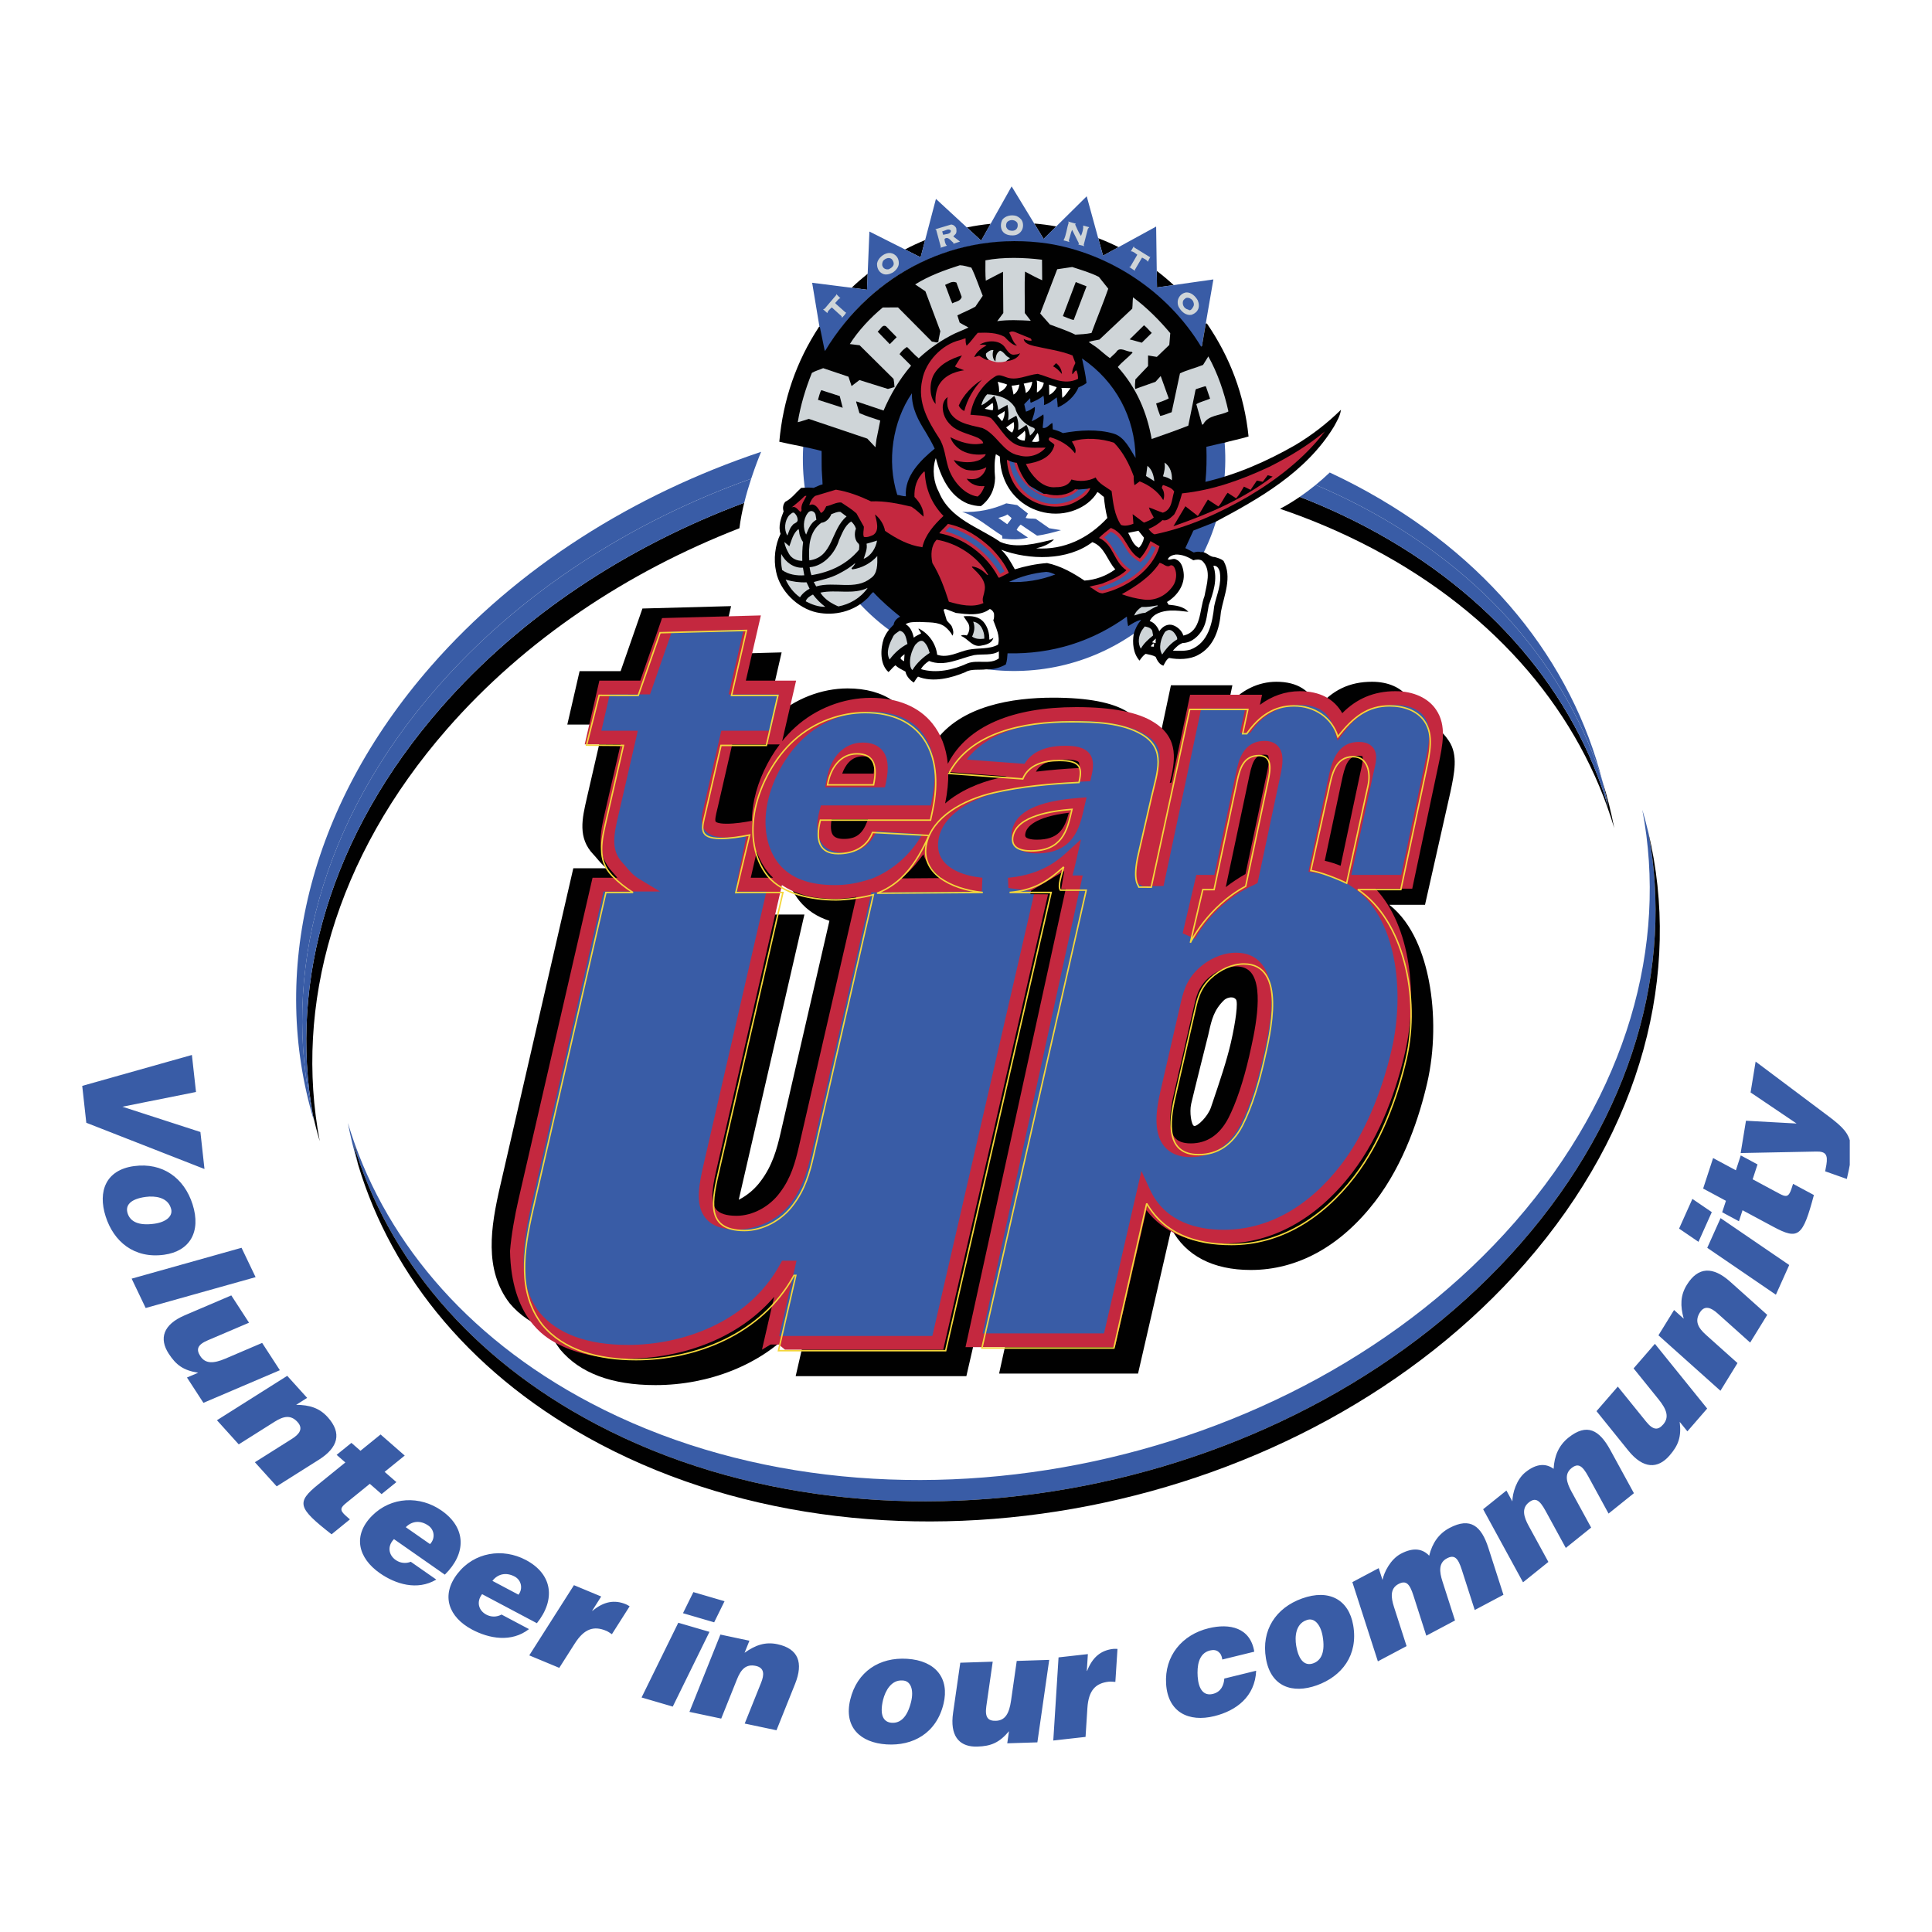 <?xml version="1.0" encoding="utf-8"?>
<!-- Generator: Adobe Illustrator 23.0.1, SVG Export Plug-In . SVG Version: 6.00 Build 0)  -->
<svg version="1.1" id="Layer_1" xmlns="http://www.w3.org/2000/svg" xmlns:xlink="http://www.w3.org/1999/xlink" x="0px" y="0px"
	 viewBox="0 0 1000 1000" style="enable-background:new 0 0 1000 1000;" xml:space="preserve">
<style type="text/css">
	.st0{fill-rule:evenodd;clip-rule:evenodd;fill:#FFFFFF;}
	.st1{fill:none;stroke:#FFFFFF;stroke-width:1.756;stroke-miterlimit:2.613;}
	.st2{fill-rule:evenodd;clip-rule:evenodd;fill:#010101;}
	.st3{fill-rule:evenodd;clip-rule:evenodd;fill:#395CA6;}
	.st4{fill-rule:evenodd;clip-rule:evenodd;fill:#CFD5D8;}
	.st5{fill-rule:evenodd;clip-rule:evenodd;fill:#C4283F;}
	.st6{fill:none;stroke:#F4D63B;stroke-width:0.76;stroke-miterlimit:2.613;}
</style>
<g>
	<path class="st0" d="M-1.7-1.7H1001.7V1001.7H-1.7V-1.7z"/>
	<path class="st1" d="M415.46,231.29l-13.06-2.54c0,0,4.07-31.67,10.41-38.4c1.51-7.05,11.06-22.03,11.06-22.03l-3.6-22.09
		l20.25,2.54l8.35-7.1l1.01-22.09l18.48,9.14l10.38-4.83l5.57-21.07l15.95,14.47l12.14-1.78l11.15-19.55l11.91,19.55l11.13,1.26
		l15.69-15.99l6.34,22.09l10.63,4.57l19.43-10.67l0.06,23.11l9.11,7.36l20.25-3.04l-3.79,22.6c0,0,13.1,18.91,15.19,29.06
		c2.84,8.83,6.83,30.08,6.83,30.08L634.19,229v17.01c0,0,20.24-5.33,38.99-18.02c18.73-12.7,20.87-16.06,20.87-16.06
		s1.64,8.69-19.86,29c-21.53,20.31-43.54,27.68-44.55,29.2c-1.02,1.52-6.34,15.49-6.34,15.49s2.78,1.01,3.79,2.02
		c1.02,1.03,6.59,2.29,6.59,2.29s3.3,6.61,1.77,12.18c-1.51,5.59-4.3,16.76-4.04,19.81c0.24,3.04-4.06,13.71-8.11,15.23
		c-4.04,1.53,0,4.57-18.47,3.56c-0.64,2.41-3.3,4.19-3.3,4.19l-4.3-5.71l-4.57-0.76l-2.53,3.81c0,0-4.06-1.53-3.79-13.71
		c3.86-5.15-8.3,10.03-34.42,15.49c-25.57,4.32-25.06,3.56-39.5,2.79c-14.42-0.77-13.41,1.52-13.41,1.52s-12.9,6.09-23.79,2.29
		c-1.77,2.79-3.29,2.79-3.29,2.79l-3.29-5.08l-5.31-3.8l-3.29,3.29c0,0-5.83-3.8-3.04-16.25c0.25-3.55,2.79-5.84,2.79-5.84
		l-14.68-12.95c0,0-11.65,9.14-27.84,2.29c-16.2-6.86-16.71-24.38-15.94-29.96c0.76-5.58,2.52-8.88,2.52-8.88s-0.5-7.37,1.52-11.68
		c-0.5-3.81,1.53-5.59,1.53-5.59l7.59-6.85l1.77-0.25L415.46,231.29L415.46,231.29z"/>
	<path class="st2" d="M540.18,123.67l6.55-6.47c-3.77-0.69-7.57-1.19-11.39-1.5L540.18,123.67z M500.43,117.71l7.43,6.85l4.9-8.72
		C508.58,116.26,504.48,116.89,500.43,117.71z M570.92,132.33l8.06-4.41c-3.44-1.71-6.96-3.26-10.54-4.64L570.92,132.33z
		 M476.51,133.18l2.34-8.91c-3.56,1.45-7.05,3.07-10.43,4.85L476.51,133.18z M598.86,148.78l8.63-1.23
		c-2.8-2.58-5.72-5.03-8.75-7.35L598.86,148.78L598.86,148.78z M449.12,141.68c-2.88,2.3-5.66,4.72-8.33,7.26l8,1.02L449.12,141.68
		L449.12,141.68z"/>
	<path class="st3" d="M522.93,125.1c42.01-0.73,79.03,21.79,98.86,55.73l6.26-36.2l-29.2,4.15l-0.43-31.52l-27.51,15.06l-8.43-30.73
		l-22.32,22.08l-16.54-27.2l-15.77,28.09l-23.41-21.61l-7.94,30.22l-26.49-13.32l-1.24,30.1l-28.4-3.59l6.15,36.98
		C445.32,149.22,481.29,125.83,522.93,125.1L522.93,125.1z"/>
	<path class="st3" d="M526.79,347.29c-60.36,1.05-110.16-47.17-111.21-107.71c-1.05-60.54,47.03-110.49,107.39-111.54
		c60.37-1.05,110.16,47.17,111.22,107.71C635.25,296.29,587.16,346.23,526.79,347.29z"/>
	<path class="st4" d="M529.1,114.46c0.63,1.41,0.57,3.43-0.22,4.76c-1.08,1.84-2.88,2.69-4.9,2.62c-2.32,0.04-4.75-0.82-5.6-3.14
		c-0.53-1.65-0.38-3.44,0.42-4.97c1.59-2.06,4.7-2.72,7.24-1.95C527.25,112.26,528.58,113.26,529.1,114.46z M521.54,114.69
		c-0.8,0.72-0.88,1.84-0.76,2.64c0.25,0.84,0.85,1.53,1.64,1.9c1.41,0.37,3.04,0.35,3.91-0.98c0.5-0.72,0.57-1.94,0.26-2.84
		C525.56,113.71,523.03,113.45,521.54,114.69z M556.49,116.21c0.95,2,1.69,4.02,3.03,5.92c0.68-1.73,1.34-3.56,1.12-5.39l3.14,0.86
		l-0.69,0.82l-2.17,8.34c0,0.31,0.4,0.4,0.31,0.7c-1.03-0.49-2.13-0.47-3.14-0.96l0.4-0.41l-3.56-7.13
		c-0.78,1.54-1.05,3.66-1.72,5.5l0.32,0.8c-1.02-0.38-2.04-0.57-3.05-0.85c1.47-2.76,1.61-6.1,2.68-9.16l-0.32-0.6l4.06,1.15
		L556.49,116.21L556.49,116.21z M494.95,118.19c0.11,1.02,0.34,2.13-0.35,2.94l-1.19,1.24l3.48,2.67l-3.52,1.17l0.2-0.51
		c-1.43-0.98-2.79-3.59-4.68-2.04c0.02,1.11,0.35,2.82,1.27,3.52l-3.41,1.07l0.2-0.5l-2.38-8.77l-0.51-0.3l8.24-2.47
		C493.49,116.3,494.52,117.09,494.95,118.19L494.95,118.19z M487.69,119.74c0.12,0.71,0.33,1.21,0.54,1.82
		c1.4-0.53,3.73-0.17,4-2.09C491.1,117.86,489.21,119.51,487.69,119.74L487.69,119.74z"/>
	<path class="st2" d="M621.71,179.46l0.4-0.31l2.01-11.67l0.6-0.01c11.92,17.4,19.34,36.82,21.53,58.45
		c-4.22,1.3-8.95,2.19-13.07,3.37h-0.32l-8.44,1.98c0.2,6.17,0.12,12.14-0.5,18.13c16.4-3.83,31.93-10.69,46.53-19.04
		c8.57-5.11,16.49-11.24,23.61-18.24c-0.35,3.14-2.11,5.91-3.59,8.67c-14.42,23.74-39.13,37.54-61.43,49.37l-11.34,4.46l-4.18,9.08
		l4.38,2.26c1.1-0.33,2.61-0.65,3.54-0.17c2.81-0.55,4.47,2.56,7.2,2.51c1.63,0.48,3.25,0.86,4.69,2.05
		c4.59,8.32,0.2,17.91-1.36,26.24c-0.75,8.73-3.41,18.09-11.93,22.49c-4.2,2.3-10.16,2.4-14.91,1.47c-1.49,0.84-2.18,2.67-2.96,4.01
		c-2.04-0.57-3.28-2.78-4.01-4.59c-1.54-0.88-3.47-1.16-5.18-1.54c-1.3,0.83-2.29,2.26-3.17,3.5c-3.3-3.69-3.79-9.25-2.97-13.92
		c0.76-2.45,1.83-4.9,3.72-6.95l-0.2-0.2c-2.31,0.65-4.41,1.91-6.41,3.25c-0.43-1.61-0.56-3.43-0.69-4.95
		c-17.75,12.76-38.42,19.51-61.75,19.01c-0.17,1.93-0.23,3.96-0.92,5.78c-3.1,1.68-6.41,2.65-10.25,2.51
		c-3.33,0.47-7.68-0.37-10.58,1.41c-7.21,3.06-16.86,5.55-24.59,2.36c-0.89,0.93-1.47,2.05-2.17,3.07
		c-1.94-1.19-3.89-3.27-4.34-5.69c-1.83-0.98-3.76-1.87-5.21-3.25c-1.29,0.94-2.38,2.47-3.57,3.5c-4.51-3.97-4.25-11.97-2.42-17.37
		c1.26-2.96,2.64-4.71,5.12-7.18c0.17-1.82,1.76-3.37,3.36-4.11c-4.72-3.86-9.64-8.03-13.95-12.72c-1.41,0.93-2.18,2.67-3.58,3.7
		c-6.55,6.19-16.31,8.79-25.63,6.83c-9.93-2.16-19.07-11.11-21.07-21.1c-1.42-6.45-0.54-13.86,2.29-19.58
		c-1.28-3.83,0.16-8,1.61-11.67c-0.63-1.72-0.27-3.75,0.92-4.98c3.2-1.58,5.47-4.76,8.15-7.14c2.12-0.13,4.45-0.28,6.47-0.01
		c1.6-0.64,3-1.47,4.61-1.8c-0.05-3.04-0.52-6.77-0.47-9.91l-0.03-7.39c-7.11-1.9-14.6-3.08-21.89-4.78
		c1.94-21.8,8.87-41.67,20.57-59.5h0.4l2.54,12.4l0.3-0.1c24.43-40.53,68.27-62.25,115.24-55.38
		C574.02,131.09,604.24,150.61,621.71,179.46L621.71,179.46z"/>
	<path class="st4" d="M595.15,133.05l0.31-0.21l-1.37,2.66c-0.52-1.1-1.94-1.59-2.96-2.18l-3.73,6.34l0.21,0.5
		c-1.12-0.48-2.06-1.38-3.17-1.97l0.6-0.11l3.63-6.24c-1.02-0.68-2.05-1.79-3.36-1.76l1.57-2.66l0.11,0.61L595.15,133.05
		L595.15,133.05z M463.58,132.22c1.34,1.19,1.77,2.9,1.6,4.62c-0.27,1.73-1.66,3.37-3.26,4.32c-1.4,0.73-3.5,1.37-5.14,0.49
		c-2.03-0.98-2.97-3.09-2.81-5.42c0.56-2.64,3.24-4.92,5.86-5.27C461.2,130.8,462.58,131.26,463.58,132.22z M457.07,135.06
		c-0.38,0.81-0.67,1.94-0.25,2.74c0.53,1.41,2.05,1.79,3.16,1.57c0.99-0.43,2.09-1.16,2.48-2.18c0.38-1.01-0.14-2.11-0.76-2.92
		C460.37,132.88,458.16,133.73,457.07,135.06z M539.35,134.43l0.08,10.63c-2.96-1.26-5.91-2.93-8.88-4.49
		c-0.37,7.08-0.04,14.47-0.12,21.46l3.1,4c-5.56-0.31-11.72-0.6-17.37,0.2l3.15-4.21l-0.16-21.36l-8.91,4.62
		c-0.26-3.03-0.22-6.99-0.18-10.53C519.42,132.96,530.04,133.28,539.35,134.43L539.35,134.43z M502.77,138.52
		c2.3,4.62,3.9,9.76,5.9,14.58l-3.83,5.63c-3,1.68-6.21,2.94-9.31,4.51l1.18,3.72c1.53,0.99,3.05,1.68,4.58,2.56
		c-2.1,1.04-4.71,2-7.01,3.06c-6.86,3.33-13.18,7.67-18.75,12.88c-2.15-1.68-4.01-3.98-6.06-5.87c-1.55,0.94-2.87,2.2-3.87,3.71
		l5.97,5.97c-6.14,7.19-10.74,15.08-14.24,23.23l-14.01-4.72l-0.2,0.21l1.72,5.84c3.45,1.56,7.11,2.61,10.77,3.86
		c-0.56,3.04-1.3,6.4-1.95,9.66l-0.54,4.15l-4.21-4.47l-30.27-10.21c-1.91,0.54-3.71,1.28-5.72,1.72
		c1.46-8.93,4.04-17.38,7.32-25.54c1.8-1.05,3.91-1.59,5.83-2.43l13.1,4.42l1.6,4.84l4.08-3.11l14.72,4.6l3.41-0.96
		c-0.06-1.42-0.22-2.84-0.47-4.24l-17.57-17.41l-5.06-0.62c4.22-6.77,10.66-13.66,17.04-18.94l7.88-0.03l17.57,17.71
		c1.11-0.12,3.56,1.45,3.42-0.77l0.92-4.67l-7.73-20.62l-5.31-3.55c7.19-4.49,15.12-7.36,23.15-9.93
		C498.91,137.36,500.85,138.05,502.77,138.52L502.77,138.52z M568.78,143.33l4.85,6.1c-2.69,7.74-5.89,15.29-8.68,22.93
		c-2.72,0.56-5.64,0.71-8.37,0.86c-4.28-2.16-8.84-3.59-13.12-5.24l-5.04-5.69l8.79-22.93l7.76-1.15
		C559.64,139.75,564.39,141.08,568.78,143.33L568.78,143.33z"/>
	<path class="st2" d="M497.78,153.69c-0.67,2.34-3.19,2.37-4.89,3.32c-1.36-3.01-2.33-6.33-3.7-9.55c1.81-0.74,3.7-2.19,5.84-1.21
		L497.78,153.69z M555.74,165.64c-1.83-0.37-3.76-1.35-5.59-2.03l6.66-17.63l5.59,2.23L555.74,165.64z"/>
	<path class="st4" d="M435,154.38c-1.01,0.02-1.69,1.55-2.58,2.27v0.41l5.23,4.67l0.3-0.11c-0.18,1.03-1.57,2.16-2.17,2.88
		l-0.21-0.82l-5.03-4.57c-0.89,0.83-2.28,1.97-2.27,2.98l-2.25-1.98l0.8-0.32l6.03-7.1l-0.01-0.5L435,154.38L435,154.38z
		 M605.73,172.46l-0.5,6.08l-6.45,6.19l-4.54-0.73l-0.01,5.47l-6.55,6.9c-0.17,1.62-0.33,3.45-0.11,4.97l10.53-3.73l2.68-2.98
		l4.15,11.57c-2,1.15-4.32,1.8-6.52,2.65c0.54,2.11,1.28,4.33,2.13,6.44c1.99-0.34,3.9-1.29,5.91-1.93l4.31-20.12
		c3.79-1.8,8.02-2.78,11.94-4.36l2.73-4.41c4.81,8.63,8.2,18.5,10.4,28.48c-4.31,2.3-10.37,1.7-13.01,6.6l-0.6,0.32l-3.01-10.68
		c2.1-1.25,4.81-1.81,7.12-2.86l-2.13-6.24l-0.4-0.19l-4.73,1.49l-0.29,0.52l-3.72,18.4c-6.12,2.44-12.55,4.67-18.96,6.91
		c-2.46-13.83-7.83-26.49-17.52-37.26c2.29-2.77,5.17-4.75,7.65-7.42l-0.51-0.5c-2.71,0.25-6.11-3.13-8.07,0.34l-3.17,2.99
		c-2.56-1.78-4.72-3.97-7.28-5.84l-3.67-2.47c1.61-0.74,3.71-0.87,5.53-1.31l16.99-15.99c0.26-2.14,0.13-3.75,0.4-5.88
		C593.48,159.1,600.06,165.67,605.73,172.46z M619.98,155.5c0.63,1.5,0.87,3.63-0.11,5.07c-0.69,1.23-1.99,1.96-3.19,2.39
		c-2.72,0.45-4.97-1.44-6.32-3.64c-0.93-1.3-1.07-3.62-0.29-5.06c0.73-1.55,2.18-2.64,3.87-2.9
		C616.56,151.2,618.73,153.29,619.98,155.5L619.98,155.5z M613.99,154.18c-0.64,0.34-1.19,0.84-1.59,1.45
		c-0.31,0.89-0.25,1.87,0.15,2.72c0.42,0.92,1.44,1.71,2.46,1.89c1.11,1.03,2.09-0.54,2.59-1.46c0.68-1.03,0.27-2.43-0.36-3.34
		C616.33,154.45,615.3,153.96,613.99,154.18z"/>
	<path class="st2" d="M464.12,174.53l-3.57,3.6l-6.28-6.48c1.59-1.15,2.25-3.78,4.29-2.81L464.12,174.53z M596.15,172.32l-5.16,5.06
		l-6.29-1.72l7.44-7.31C593.66,169.53,594.7,170.93,596.15,172.32L596.15,172.32z"/>
	<path class="st5" d="M533.39,175.14c0.32,0.3,0.61,0.7,0.52,1.2c-1.41,0.1-2.82-0.22-4.04-0.93c0.33,2.52,3.48,3.17,5.61,3.74
		c6.59,1.5,13.48,2.39,19.66,4.83l1.48,3.92c-0.86,1.84-1.85,3.58-1.61,5.79c0.8-0.31,1.18-1.94,2.18-1.95
		c0.53,1.3,0.86,2.92,0.79,4.34c-7.31,3.68-14.25-0.86-20.85-2.57c-5.43,0.5-10.92,3.84-16.42,1.7c-1.62-0.58-3.46-1.45-5.16-0.62
		c-7.19,4.28-12.11,12.06-13.27,20.08c3.65,0.44,7.48,0.18,10.63,1.73c5.24,5.18,8.72,13.93,16.81,14.8
		c3.75,0.84,7.69,0.47,11.52,0.5c-3.43,3.94-8.85,5.5-13.86,3.99c-8.12-1.29-11.51-11.14-18.93-14.15
		c-6.9-1.7-15.79-2.66-17.96-11.13c-0.23-1.51-0.36-3.45,0.02-4.87c-1.9,1.25-2.76,3.7-2.52,6.12c0.27,3.85,2.34,7.16,5.62,9.63
		c3.88,2.67,8.44,3.5,12.61,5.35c1.02,0.59,2.55,1.47,2.68,2.79c-5.93,1.41-11.92-0.6-17.01-3.14c0.85,2.82,3.43,5.61,6.18,7.07
		c3.66,1.85,7.7,2.3,12.14,1.72c-0.29,1.21-1.78,1.96-2.79,2.78c-4,2-9.55,1.59-13.72,0.24c1.15,2.4,3.91,4.19,6.35,5.05
		c3.55,0.75,7.49,0.38,10.47-1.3c-0.56,2.64-2.72,5.31-5.44,5.97c-1.51,0.33-3.44,0.16-4.75-0.02c2.17,3,5.63,4.15,9.26,3.78
		c-0.67,1.94-1.76,4.08-3.55,5.42c-7.28-0.98-13.36-8.67-15.3-15.32c-1.5-4.94-1.79-10.4-4.59-14.8
		c-5.72-8.81-11.44-18.64-8.8-30.23c1.65-9.34,10.18-18.41,19.43-20.58c0.99-0.23,1.9-0.75,3.01-0.97c0.02,1.32-0.06,2.74,0.57,3.84
		c2.08-1.95,3.76-4.52,5.73-6.68c4.75-0.18,9.9-0.17,13.87,2.09c1.76,1.8,4.01,4.39,6.44,4.55c-2.25-1.88-2.7-4.4-4.04-6.72
		c1.29-1.23,3.02-0.36,4.34,0.23L533.39,175.14L533.39,175.14z"/>
	<path class="st2" d="M494.27,189.7c1.52,0.88,3.15,1.26,4.77,1.94c-5.33,0.8-10.84,3.03-13.48,8.44c-1.17,2.86-1.6,5.96-1.26,9.03
		c-3.3-3.48-3.31-10.46-1.16-14.86c3.03-5.72,9.04-8.56,14.76-10.28L494.27,189.7L494.27,189.7z"/>
	<path class="st3" d="M587.78,237.07c-2.8-4.41-5.64-10.94-11.43-12.65c-8.12-2.39-17.7-1.82-26.16-0.25
		c-1.62-0.88-3.45-1.46-5.28-1.94c-0.12-1,0.06-2.33-0.27-3.33c-1.6,0.93-2.87,2.98-4.9,2.61c-0.04-2.22,0.73-4.57,0.29-6.99
		c-1.99,1.34-3.89,2.6-6,3.54c0.57-2.34,1.83-4.69,1.6-7.42c-1.41,0.83-2.9,1.98-4.61,2.41l-0.88-3.83l2.99-3.09
		c0.41,0.7-0.18,1.72,0.44,2.33c2.2-0.95,4.51-1.91,6.49-3.66c0.33,1.31,0.48,3.23,0.3,4.86c2.41-0.65,4.61-2.51,6.6-3.97
		c0.22,1.62,0.46,3.23,0.49,4.96l0.31,0.09c4.21-1.8,8.67-5.72,10.42-10.2c1.41-0.64,2.91-1.26,4.2-2.3
		c-0.48-4.34-1.45-8.58-2.34-12.71C577.49,197.35,587.51,216.11,587.78,237.07L587.78,237.07z"/>
	<path class="st2" d="M549.66,193.59c-1.24-1.5-2.88-3.19-4.61-3.97l1.58-1.64C548.48,189.36,549.53,191.36,549.66,193.59
		L549.66,193.59z M499.12,212.7c-1.12-0.38-2.35-1.58-2.88-2.79c2.23-5.3,7.1-10.35,11.99-13.37
		C503.76,201.38,500.62,206.8,499.12,212.7z"/>
	<path class="st0" d="M540.24,198.11c-0.17,1.93-1.63,4.07-3.54,5.03c-0.04-2.03,0.32-4.16-0.11-6.18L540.24,198.11L540.24,198.11z
		 M521.29,199.05c-0.67,1.83-2.36,3.27-4.17,3.91c0.09-1.81-0.15-3.62-0.7-5.35C517.94,198.09,519.76,198.37,521.29,199.05
		L521.29,199.05z M530.95,203.43c-0.16-1.65-0.52-3.28-1.09-4.85l4.42-0.98C534.02,199.83,533.15,202.18,530.95,203.43z
		 M527.65,199.04c-0.27,1.93-1.14,4.16-3.04,5.21c-0.32-1.41-0.56-3.12-0.98-4.64C525.03,199.59,526.34,199.26,527.65,199.04z
		 M546.95,200.41c-0.59,1.54-2.27,3.28-3.86,4.02l-0.1-5.37L546.95,200.41L546.95,200.41z"/>
	<path class="st2" d="M436.18,211.06l-12.8-4.12c0.58-1.73,0.85-3.57,1.73-5l9.54,3.08L436.18,211.06z"/>
	<path class="st0" d="M554.13,200.9c-1.4,1.64-2.46,3.79-4.26,5.04c-0.32-1.62,0.04-3.64-0.49-5.15L554.13,200.9z"/>
	<path class="st3" d="M479.21,223.78c1.66,2.81,3.22,5.51,4.59,8.43c-7.57,6.2-15.71,14.35-14.92,24.66
		c-1.51,0.03-2.93-0.55-4.45-0.72c-5.56-17.63-2.38-38.03,7.56-52.59C471.83,211.36,475.37,217.68,479.21,223.78L479.21,223.78z"/>
	<path class="st4" d="M525.44,211.12c1.08,4.44,4.79,8.62,9.25,10.17c1.93,0.77,0.33,2.11-0.34,3.04l-1.2,1.13
		c-0.54-1.91-0.86-3.93-1.91-5.53c-1.4,0.93-2.78,2.18-4.29,2.61c0.36-2.54,0.11-5.17-0.94-7.38l-4.31,2.4
		c0.58-2.34,0.21-5.47-0.23-7.99c-1.5,0.73-3.09,1.76-4.79,2.61c-0.35-2.51-0.8-5.04-2.06-7.26c-2.2,1.77-4.27,3.73-6.67,4.88
		c0.46-2.13,1.43-4.07,3.02-5.72C516.54,204.39,522.32,205.92,525.44,211.12L525.44,211.12z"/>
	<path class="st0" d="M513.84,212.33c-1.31-0.08-2.73-0.46-4.15-0.73l4.09-3.11C514.11,209.7,514.23,211.11,513.84,212.33
		L513.84,212.33z M518.68,218.02l-2.46-2.79c1.1-0.94,2.59-1.37,3.78-2.5C520.15,214.45,519.68,216.49,518.68,218.02z
		 M524.65,218.43c0.44,1.92,0.28,3.94-0.81,5.48c-1.22-0.58-2.25-1.69-3.07-2.68C521.96,220.29,523.36,219.46,524.65,218.43
		L524.65,218.43z M530.37,228.04c-1.46,0.05-2.88-0.47-3.97-1.45c1.19-1.33,2.99-2.28,3.98-3.71
		C531.01,224.49,530.74,226.31,530.37,228.04z M537.84,228.32c-0.99,0.62-2.61,0.45-3.72,0.27l2.94-4.51
		C537.8,225.28,537.72,226.91,537.84,228.32L537.84,228.32z"/>
	<path class="st5" d="M646.07,257c-15.19,8.78-31.01,15.94-48.42,19.58c-1.32-0.38-2.35-1.78-3.18-2.78c2.51-1.05,5.1-2.52,7.2-4.58
		c2.53,0.66,4.31-1.3,6.1-2.94c1.96-3.38,3-7.15,4.06-10.91c16.33-1.71,30.97-7.13,45.18-13.75c10.01-5.04,19.7-10.78,28.76-18.33
		C675.11,237.35,660.46,248.46,646.07,257z"/>
	<path class="st5" d="M556.43,234.67c0.98-1.94-0.57-4.34-1.62-6.14c6.72-2.25,15.31-1.58,21.81,0.63
		c4.84,4.98,7.88,11.1,10.2,17.33c-0.07,1.73,0.06,3.14,0.39,4.66l2.69-1.98c4.59,1.74,9.49,5.1,12.19,9.71
		c0.78-1.74,0.63-4.67-0.72-6.26c0.1-0.61,0.19-1.43,0.79-1.54c2.04,0.77,4.36,1.33,5.6,3.34c-1.34,3.98-0.94,9.33-5.87,10.94
		c-2.53-0.77-4.77-1.94-7.21-2.71c0.44,1.71,1.57,3.51,2.51,5.22c-1.4,1.24-3.3,1.99-5.1,2.63l-5.83-4.36l0.39,4.95
		c-1.9,0.74-4.32,1.4-6.44,0.62c-3.43-5.1-4.03-11.37-4.85-17.53c-2.87-2.18-6.53-3.73-8.3-7.05c-3.61,1.99-8.55,2.28-12.5,1.04
		c-1.36,3.06-4.67,4.02-7.91,3.98c-6.24,0.71-11.07-4.26-14.2-9.17l-1.45-2.81c5.93-0.81,13.16-3.06,14.76-9.78
		c-0.43-1.51-4.47-2.14-2.29-4.11C548.33,227.63,553.44,230.48,556.43,234.67L556.43,234.67z"/>
	<path class="st0" d="M517.49,236.27c0.24,7.9,2.7,15.35,8.45,21.11c7.9,8.07,20.37,10.68,30.69,6.55c4.41-1.7,8.8-4.82,11.36-9.21
		c1.02,0.29,2.26,1.79,3.37,2.48c0.36,3.63,0.94,7.48,1.8,10.9c-9.71,10.49-22.42,16.7-36.87,15.73c3.31-0.77,6.52-1.94,9.1-4.42
		l-0.1-0.2c-8.65,1.98-18.9,4.99-27.54,1.3c-11.04-7.61-26.04-11.79-31.75-25.77c-2.7-4.82-3.63-11.88-1.71-17.39l0.1-0.2
		c2.38,9.28,6.91,19.63,16.67,23.61c2.12,0.67,4.35,1.24,6.68,1.2c4.78-3.63,7.22-8.83,7.31-14.61c-0.36-4.04-0.44-8.5,0.41-12.25
		L517.49,236.27L517.49,236.27z"/>
	<path class="st4" d="M606.55,248.59c-1.33-1.09-2.95-1.67-4.58-2.05c0.66-2.24,1.23-4.67,0.78-7.11
		C605.73,241.41,606.79,244.93,606.55,248.59L606.55,248.59z M597.48,249.04l-4.29-2.66l0.71-5.28
		C596.36,243.09,597.12,246.01,597.48,249.04z"/>
	<path class="st5" d="M478.66,244.24c0.35,8.81,3.52,16.45,9.69,22.82c-4.98,4.65-9.53,9.89-10.93,16.19
		c-7.18-0.98-13.4-4.42-19.33-8.47c-0.56-3.33-2.74-6.63-5.2-8.51c0.76,3.32,2.57,8.35-0.93,10.63c-1.5,0.65-3,1.37-4.83,1
		c-0.64-1.72,0.04-3.65,0.01-5.27l-3.86-6.92c-2.45-2.19-5.21-3.86-7.87-5.64c-2.83-0.15-5.02,1.51-7.74,1.96
		c-0.68,1.34-1.26,2.86-2.76,3.49c-0.94-1.6-2.09-3.91-4.12-4.37c-0.8-0.19-1.2,0.32-1.92,0.23c0.58-1.73,1.46-3.57,3.05-4.7
		l10.74-3.23c6.38,1,12.38,3.33,18.18,6.06c7.05-0.32,14.25,1.17,20.94,2.77c2.24,1.48,4.31,3.37,6.26,5.16
		c0.12-4.06-1.95-7.36-4.72-10.24c-0.19-4.86,1.14-9.64,5.01-13.14L478.66,244.24L478.66,244.24z"/>
	<path class="st2" d="M658.71,246.66c-15.65,11.92-33.29,19.42-51.34,25.71l6.18-10.33l6.44,5.04c1.87-2.66,3.43-5.73,5.2-8.49
		l5.42,3.54c1.98-1.96,2.94-4.8,4.82-7.06l4.39,2.86c1.6-1.74,2.86-4.1,4.03-6.05l3.46,1.66l3.25-4.82l3.04,0.65l2.56-3.38
		L658.71,246.66L658.71,246.66z"/>
	<path class="st5" d="M417.39,256.75c-1.07,2.25-3.05,4.52-2.5,7.34l-0.49,0.92c-1.32-0.79-2.58-3.6-4.78-2.25
		c2.19-1.75,4.78-3.83,6.86-5.99C416.78,256.77,417.18,256.46,417.39,256.75L417.39,256.75z"/>
	<path class="st3" d="M532.04,265.79l-1.17,2.25c1.62,0.58,3.53,0.24,5.26,0.52l6.95,4.85l6.07,1c-3.92,1.19-8.14,2.27-12.36,2.85
		l-8.49-5.72c-0.88,0.82-1.68,1.75-2.07,2.77l5.83,3.94c-4.01,1.29-9.06,0.97-13.22,0.53l-0.13-1.51
		c-6.83-4.12-13.1-10.09-20.7-12.29c7.86,0.3,15.67-1.22,22.84-4.45l5.66,0.91L532.04,265.79z"/>
	<path class="st4" d="M422.11,266.3l0.45,2.72c-3,1.58-4.16,4.94-5.32,7.68c-1.67-3.1-1.55-7.87,0.72-10.94
		C419.14,263.82,421.47,264.28,422.11,266.3L422.11,266.3z M412.86,268.88c0.23,1.82-2.09,1.85-2.67,2.98
		c-1.49,1.55-1.86,3.48-2.64,5.32c-1.86-3.01-1.44-7.68,0.93-10.45c0.8-0.62,1.98-2.17,2.92-0.96
		C412.26,266.59,412.78,267.7,412.86,268.88L412.86,268.88z M438.18,267.33c-8.17,6.73-6.91,21.19-19.3,22.72
		c-0.43-7.18-0.06-14.89,6.23-19.46c2.31-0.14,4.4-2.3,5.17-4.44c1.5-0.54,3.1-1.38,4.72-1.2L438.18,267.33z"/>
	<path class="st0" d="M523.6,268.16c-0.49,1.12-1.48,2.05-2.27,3.18l-4.6-3.26c1.49-0.43,3.31-0.87,4.71-1.81L523.6,268.16z"/>
	<path class="st4" d="M443.03,273.62c-0.97,2.35-0.71,5.78,1.04,7.48c1.12,0.69,0.55,2.52,0.56,3.43
		c-6.52,7.81-15.14,11.61-24.61,13.19c-0.53-1.31-0.75-2.72-0.98-4.13c7.37-0.53,13.3-7.52,15.3-14.14c1.56-3.36,2.8-7.24,6.19-9.53
		C441.67,270.81,442.6,272.22,443.03,273.62z"/>
	<path class="st5" d="M513.27,283.94c3.7,3.88,6.9,7.98,8.91,12.6l-5,2.51l-0.41-0.19c-6.07-11.74-18.13-20.55-30.59-22.85
		c1.09-1.64,3.08-3.1,4.47-4.84C499.15,272.94,506.5,277.57,513.27,283.94z"/>
	<path class="st4" d="M413.92,276.86c0.42,1.32,0.95,2.62,1.77,3.73c-0.44,3.24-0.49,6.28-0.43,9.72c-2.83-0.05-5.47-1.12-6.93-3.72
		c-1.04-1.91-2.08-3.91-2.32-6.04l2.56,2.19c1.16-3.06,1.91-6.71,4.7-8.89C413.77,274.65,413.59,275.86,413.92,276.86L413.92,276.86
		z"/>
	<path class="st3" d="M519.94,295.77l-2.3,1.25c-5.85-10.63-16.99-19.05-28.25-21.99l1.98-2.16
		C502.74,276.22,514.29,284.63,519.94,295.77L519.94,295.77z"/>
	<path class="st5" d="M589.98,289.08c2.48-2.58,4.25-5.95,5.51-9.01l4.67,2.65c-3.71,12.72-17.28,21.57-29.45,24.41
		c-2.62-0.05-4.48-2.35-6.82-3.42c2.01-0.65,4.44-0.99,6.55-1.63c4.39-1.8,8.81-3.49,12.59-6.9c-6.74-4.53-6.49-13.26-14.22-16.76
		c1.89-1.85,4.08-3.61,6.17-5.17C582.79,276.14,583.06,285.34,589.98,289.08L589.98,289.08z"/>
	<path class="st0" d="M592.13,278.3c-0.37,1.94-1.25,3.87-2.64,5.22c-3.15-1.46-3.92-5-5.58-7.71l5.34-1.1L592.13,278.3z"/>
	<path class="st3" d="M584.9,286.94c1.69,1.66,3.39,3.07,5.33,4.06c2.89-2.18,4.55-5.45,5.92-8.51l2.02,0.98
		c-4.33,11.92-16.51,19.42-28.08,22.16l-1.94-1.19c6.12-2.13,12.55-4.26,17.2-9.51c-6.93-4.14-8.09-11.61-13.82-16.77l3.37-2.9
		C580.2,277.3,581.62,283.04,584.9,286.94L584.9,286.94z"/>
	<path class="st4" d="M453.94,279.81c-0.54,3.75-3.09,7.95-6.9,9.43c0.77-2.44,2.03-5.2,1.48-7.82
		C450.32,280.89,452.14,280.44,453.94,279.81L453.94,279.81z"/>
	<path class="st5" d="M511.49,297.53l-0.61,0.01c-2.16-2.29-4.71-3.97-7.65-4.33l-0.19,0.31c3.39,3.38,7.9,7.16,6.48,12.64
		c-0.28,2.02-1.45,3.87-0.5,5.98c-5.41,2.53-12.3,0.93-17.89-0.7c-2.24-6.94-4.68-13.79-8.53-20c-0.88-4.13-0.76-9,2.22-12.08
		C495.35,281.11,505.87,287.81,511.49,297.53L511.49,297.53z"/>
	<path class="st0" d="M577.27,294.67c-4.65,3.43-10.18,5.46-15.94,5.84c-6.04-4.04-12.25-7.57-19.34-9.07
		c-5.75,0.4-11.38,1.62-16.72,3.23c-1.97-3.51-3.85-7.13-7.04-10.1c14.53,5.41,34.33,5.77,47.17-3.97
		C571.82,283.01,573.04,290.08,577.27,294.67L577.27,294.67z"/>
	<path class="st4" d="M415.61,293.84l0.68,3.94c-3.73,0.27-8.29-0.36-11.46-2.74c-0.55-2.73-0.7-5.52-0.45-8.29
		C406.48,290.87,410.77,294.14,415.61,293.84z M450.65,299.31c-7.96,6.41-18.76,1.43-28.2,4.23l-1.25-2.31
		c4.32-1.08,8.75-2.08,12.75-4.16c3-1.58,6-3.25,8.68-5.62c-0.18,1.02-1.18,1.84-1.87,2.66c-0.09,0.31,0.31,0.5,0.52,0.6
		c4.94-0.74,9.47-3.18,12.8-6.9C454.15,291.96,454.34,297.01,450.65,299.31z"/>
	<path class="st0" d="M617.67,290.01c1.41-0.43,3.32-0.67,4.65,0.32c4.93,4.77,2.14,12.41,1.13,18.2
		c-2.8,7.14-1.4,18.35-10.95,20.44c-0.75-2.72-3.52-5-6.06-5.56c-2.72-0.46-5.02,1.2-6.4,3.35c-0.65-1.92-2.51-4.62-4.94-5.28
		c1.85-3.99,6.38-5.18,10.52-5.45c3.22-0.16,6.36,0.29,9.49,0.65c-2.48-2.8-6.52-3.33-10.26-3.68l-0.83-1.41
		c5.3-3.13,9.43-8.97,8.61-15.23c-0.34-2.73-1.21-5.75-3.95-6.81c-1.33-0.8-3.03,0.56-4.25-0.03c0.68-1.63,2.49-2.27,4.2-2.5
		C611.97,286.97,614.91,288.23,617.67,290.01L617.67,290.01z"/>
	<path class="st5" d="M605.8,292.65c1-0.33,1.92,0.57,2.25,1.48c1.26,2.81,0.82,6.56-0.85,9.02c-3.35,4.93-8.95,8.06-15.33,7.16
		c-3.84-0.48-7.61-1.4-11.24-2.74c7.1-3.97,14.88-8.96,19.6-16.24C602.15,291.59,603.9,294.09,605.8,292.65L605.8,292.65z"/>
	<path class="st0" d="M631.31,295.84c1.22,6.47-1.62,11.98-2.83,17.87c-0.96,8.72-2.9,18.89-12.22,22.49
		c-2.71,0.86-6.15,0.71-9.18,0.57c1.4-1.55,3.07-3.3,5.09-3.95c4.54-0.08,8.32-3.48,10.47-7.37c1.95-3.69,2.19-8.04,3.02-12.21
		c2.21-6.22,4.81-13.45,2.37-20.39C629.93,292.63,630.87,294.23,631.31,295.84z"/>
	<path class="st3" d="M546.23,297.34c-7.63,2.96-15.8,4.27-23.97,3.86c6.08-2.84,12.6-4.6,19.29-5.2
		C543.26,296.07,544.69,296.75,546.23,297.34L546.23,297.34z"/>
	<path class="st4" d="M417.47,301.41l1.57,3.31c-1.8,0.95-3.79,2.5-4.97,4.45c-3.27-2.28-5.85-5.67-7.42-9.19
		C410.14,301.08,413.8,301.56,417.47,301.41L417.47,301.41z M433.94,313.89c-3.45-1.47-7.13-3.62-9.31-7.14
		c8.24-1.76,16.88,1.22,24.48-2.45C445.37,309.63,439.77,312.77,433.94,313.89z M427.17,314.09c-3.63,0.07-6.98-1.19-10.15-2.86
		c0.58-1.73,2.28-2.77,3.78-3.5C422.61,310.15,424.76,312.29,427.17,314.09z M599.21,313.72c-2.32,0.74-4.3,2.3-6.4,3.45
		c-2.11,0.13-3.92,0.87-5.73,1.41c0.57-1.73,2.27-3.48,3.85-4.42c2.83,0.15,5.55-0.3,8.17-0.85L599.21,313.72L599.21,313.72z"/>
	<path class="st0" d="M494.77,317.26c5.77,0.71,12.76,1.7,17.53-2.03c1.03,0.29,1.75,1.19,2.17,2.19c0.12,1.21,0.15,2.64-0.34,3.65
		c1.38,3.92,3.68,8.14,2.45,12.61c-4.61,2.51-10.17,1.6-15.3,2.6c-5.33,1.1-10.52,4.54-16.21,2.61c-0.61-5.66-4.33-10.96-9.42-13.5
		l-0.3,0.1l1.45,2.31c-1.19,0.83-2.7,1.17-3.79,2.29c-0.65-2.52-1.51-5.44-4.26-7.01c1.9-1.25,4.62-1.09,7.16-1.15
		c4.54,0.33,9.58-0.27,13.27,2.5c1.53,1.3,2.97,2.79,3.81,4.59c0.88-1.43,0.25-3.24-0.28-4.66c-0.63-1.3-1.86-2.08-2.69-3.29
		l-1.6-5.34c0.29-0.81,1.51-0.33,2.02-0.14L494.77,317.26L494.77,317.26z"/>
	<path class="st2" d="M509.3,322.18c1.96,2.49,2.83,5.62,2.77,8.86c0.71,0.09,1.5-0.53,2.11-0.95c-0.76,3.05-4.09,3.72-6.7,4.16
		c-4.34,0.69-6.63-3.92-10.09-5.09c0.49-0.71,2.11-0.44,3.02-0.26c1.39-1.64,1.74-4.28,0.8-6.19l-2.48-3.71
		C502.78,318.65,506.72,318.98,509.3,322.18L509.3,322.18z"/>
	<path class="st4" d="M508.03,324.73c0.95,1.71,1.59,3.73,1.41,5.86c-2.21,0.24-4.44,0.28-6.28-1.1c1.16-2.56,1.63-5,0.57-7.7
		C505.46,321.94,507.09,323.22,508.03,324.73z M469.71,333.3c-3.5,1.79-6.78,4.67-9.25,8.06c-2.08-3.71-0.14-8.1,1.62-11.47
		c0.58-1.62,2.28-2.47,3.58-3.4C468.8,327.04,469.07,330.78,469.71,333.3L469.71,333.3z M596.4,326.43l0.44,2.51
		c-2.29,1.76-4.97,4.24-6.34,6.79c-1.77-2.8-1.14-6.97,0.64-9.63l1.38-1.85C593.94,324.54,595.56,324.82,596.4,326.43z
		 M608.55,328.64c0.42,0.7,0.93,1.5,0.75,2.31c-3.2,1.89-5.67,4.66-7.74,7.83c-2.18-3.4-0.65-8.4,1.41-11.67
		c0.56-0.52,1.25-0.89,2-1.05C606.59,325.95,607.82,327.44,608.55,328.64L608.55,328.64z M481.2,337.96
		c-3.4,2.19-6.87,5.39-8.93,8.87c-0.61-0.41-1.04-1.51-1.15-2.52c-0.47-3.94,0.78-7.41,2.54-10.47c1.09-1.13,2.47-2.68,4.1-1.99
		C479.81,333.43,480.56,335.74,481.2,337.96z"/>
	<path class="st0" d="M597.25,334.72l-1.51-0.08c0.09-0.81,0.99-1.33,1.6-1.75L597.25,334.72z M517,340.78
		c-4.59,3.42-10.99,0.49-16.31,2.61c-7.12,3.27-15.96,5.35-23.99,2.96c0.88-1.74,2.57-3.19,4.17-4.23
		c8.12,3.2,15.82-1.39,23.36-3.04c4.24-0.68,9.2,0.35,12.79-1.94L517,340.78L517,340.78z M467.95,342.24
		c-0.61-0.29-1.52-0.78-1.84-1.48c0.19-1.01,1.39-1.45,2.08-2.17L467.95,342.24L467.95,342.24z"/>
	<path class="st3" d="M522.32,238.59l3.61,1.15l2.12,5.85c0,0,3.94,5.06,3.94,5.24c0,0.19,8.93,5.17,8.93,5.17l7.71,1.07l4.27-1.16
		l4.82-2.49l5.86-0.48l-1.1,2.24c0,0-5.11,3.25-5.37,3.38c-0.24,0.13-6.44,2.46-6.44,2.46l-7.01,0.37l-7.98-1.82l-4.61-3.53
		l-4.88-4.85l-3.64-9.63L522.32,238.59L522.32,238.59z"/>
	<path class="st5" d="M522.47,238.51c0.97,8.58,6.57,17.5,15.1,20.59c7.64,3.61,17.4,1.21,23.46-4.16c0.98-1.12,1.88-2.16,3.3-2.28
		c-1.15,3.46-4.66,5.45-7.66,7.12c-7.49,4.19-18.12,2.75-24.88-2.1c-6.84-4.64-10.09-11.87-10.63-19.66L522.47,238.51L522.47,238.51
		z"/>
	<path class="st5" d="M526.33,239.56c1.94,6.85,8.13,16.75,15.23,16.04c4.96,1.52,11.02,0.81,14.89-2.39
		c0.61,0.09,1.12,0.18,1.73,0.17c-3.67,4.11-10.11,5.24-15.38,4.11c-8.4-1.67-16.12-9.74-17.88-18.11L526.33,239.56L526.33,239.56z"
		/>
	<path class="st4" d="M515.99,179.21l-5.85,1.75l-2.05,2.12c0,0,1.23,1.84,2.5,2.56c1.28,0.71,4.01,1.83,6.04,1.85
		c2.01,0.03,4.29-0.07,7.33-2.28l-1.41-0.98c0,0-3.38-2.66-3.38-2.98C519.17,180.93,515.99,179.21,515.99,179.21L515.99,179.21z"/>
	<path class="st2" d="M520.46,180.22c1.03,1.41,2.28,3.5,4.29,3.37c1.11-0.12,2.32-0.14,3.22-0.78c-1.16,2.86-4.37,3.84-7.3,4.19
		l2.2-1.76c-2.13-0.26-3.09-3.18-5.23-3.75c-2.2,1.16-2.26,3.78-2.42,5.61c-1.55-1.38-1.69-4.01-1.02-5.86
		c-1.41-0.28-2.71,0.66-3.79,1.69c-0.4,1.22,0.44,2.53,1.46,3.43c-1.82,0.13-3.46-1.37-5.1-2.25l-2.51,0.75
		c1.07-2.75,3.97-4.83,6.37-6.08c-1.02-0.49-2.33-0.36-3.64-0.34C510.79,176.04,517.65,175.61,520.46,180.22L520.46,180.22z
		 M737.58,468.37l0.15-0.69l12.98-57.6c2.1-9.96,4.1-19.37-0.8-26.61c-4.06-6.04-6.18-6.65-13.56-6.65c-1.54,0-3.06,0.11-4.57,0.27
		c0.58-4.88,0.63-10.81-2.74-15.79c-3.59-5.35-10.46-8.42-18.86-8.42c-11.65,0-20.66,4.31-28.23,13.51
		c-3.31-8.96-10.44-13.51-21.27-13.51c-9.54,0-18.48,4.45-25.01,12.29l1.99-9.4l0.22-1.07h-31.81l-0.15,0.7L599,388
		c-2.01-0.53-4.16-0.99-6.42-1.37c0.57-5.68-0.14-12.64-8.76-18.04c-7.69-4.96-20.73-7.48-38.77-7.48
		c-20.67,0-47.92,4.03-61.2,23.04c-2.94-1.38-6.05-2.39-9.25-2.98c-4.21-16.03-16.93-24.85-35.92-24.85
		c-13.46,0-27.48,5.48-37.49,14.65l-0.41,0.38l-3.96,0.01l7.49-32.56l0.26-1.12l-1.14,0.03l-30.74,0.83l5.46-23.68l0.25-1.13
		l-1.14,0.03l-44.13,1.19l-0.61,0.02l-0.2,0.58l-11.09,31.84h-21.23l-0.16,0.69l-6.2,26.96h18.86l-8.59,37.33l-0.18,0.8
		c-2.45,10.58-4.75,20.57,3.4,29.08c0.55,0.56,1.12,1.24,1.73,1.96c1.33,1.58,2.92,3.46,5.1,5.19h-17.21l-0.16,0.68l-37.71,163.85
		c-4.86,21.1-8.49,43.17,4.89,60.61c5.17,6.2,12.06,10.87,20.46,13.95c1.45,3.57,3.37,6.94,5.71,10
		c10.23,12.25,26.8,18.44,49.29,18.44c27.96,0,54.57-10.69,71.3-28.59h6.81l-5.5,23.96h88.35l0.16-0.7l5.66-24.58h16.38l-5.02,22.87
		l-0.22,1.07h71.9l0.16-0.69l17.09-74.29c7.41,13.99,21.56,21.36,41.1,21.36c24.25,0,46.51-12.27,64.38-35.49
		c15.13-19.69,23.02-44.26,26.96-61.42c3.82-16.6,4.14-35.8,0.87-52.72c-2.46-12.78-8.02-29.64-20.5-39.39H737.58L737.58,468.37z
		 M429.31,476.61L404,586.57c-1.88,8.15-4.22,16.77-10.23,24.73c-2.99,4.07-6.89,7.39-11.39,9.7l0.53-2.33l0.18-0.79l33.27-144.51
		h-17.01l0.05-0.2l4.65-20.23c1.12,0.33,2.27,0.62,3.45,0.87c1.33,4.78,3.47,9.03,6.37,12.6
		C417.78,471.17,422.98,474.57,429.31,476.61L429.31,476.61z M625.4,535.63l0.32-1.43c1.44-6.41,2.61-11.48,7.92-16.6
		c0.82-0.76,2.45-1.47,4-1.34c0.83,0.03,1.61,0.43,2.11,1.09c1.1,1.41-0.05,11.01-2.65,22.34c-2.2,9.52-5.73,19.93-9.46,30.95
		l-0.84,2.5c-1.64,4.85-7.14,10.09-8.75,9.64c-1.37-0.38-2.48-7.03-1.51-11.38C617.41,567.46,625.3,535.95,625.4,535.63
		L625.4,535.63z"/>
	<path class="st5" d="M743.33,367.35c-4.09-6.1-11.77-9.59-21.07-9.59c-10.95,0-20,3.74-27.51,11.39
		c-4.23-7.48-11.72-11.39-21.99-11.39c-7.46,0-14.59,2.51-20.62,7.07l0.19-0.96l0.92-4.28h-37.24l-9.64,45.41l-0.91,0.27
		c2.63-10.74,5.31-22.93-8.15-31.38c-8.08-5.22-21.61-7.89-40.18-7.89c-33.29,0-56.17,9.9-66.14,28.6l-0.4,0.74
		c-0.81-8.24-3.5-15.3-8.03-20.92c-6.98-8.64-17.98-13.22-31.81-13.22c-14.32,0-28.64,5.6-39.28,15.36
		c-2.33,2.11-4.55,4.5-6.62,7.08l7.21-31.34h-26.01l7.78-33.76l-4.58,0.12l-44.12,1.19l-2.45,0.07l-0.8,2.31l-10.47,30.07h-21.17
		l-7.59,32.98h18.58l-8.03,34.86c-2.5,10.81-5.08,21.98,4.08,31.53c0.48,0.52,1.03,1.16,1.6,1.84c0.22,0.27,0.45,0.52,0.68,0.8
		H306.7l-38.34,166.59c-1.88,8.15-3.73,18.44-4.37,26.58c0.62,34.45,18.18,44.6,23.6,47.57c9.91,5.46,22.46,8.18,37.54,8.18
		c24.73,0,55.62-8.69,75.57-32.01l-6.3,27.37l4.45-2.67h4.25l3.22,2.67h81.89l54.86-238.33l1.26-0.01h7.26l-51.85,237.03h77.33
		l16.31-70.89c8.49,11.2,22.33,17.27,39.94,17.27c25.1,0,48.08-12.63,66.48-36.53c15.44-20.08,23.45-45.04,27.46-62.45
		c6.67-29.01,3.08-65.25-15.33-84.72h19.05L744.53,396C746.76,385.47,748.88,375.53,743.33,367.35L743.33,367.35z M493.86,399.81
		l27.27,2.02c-1.55,0.31-3.11,0.64-4.66,0.98c-9.46,2.17-19.77,6.51-27.27,13.06c1.2-5.78,1.73-11.23,1.62-16.29L493.86,399.81
		L493.86,399.81z M558.53,397.53c-7.46,0.36-14.91,1-22.33,1.89c2.29-4.15,7.32-6.28,15.05-6.28c5.61,0,6.85,1.02,7.1,1.32
		C558.52,394.69,558.83,395.43,558.53,397.53L558.53,397.53z M482.14,449.33c1.38,1.93,3.18,3.64,5.28,5.16l-21.24,0.17
		c4.84-3.47,8.16-7.7,11.8-12.47C478.55,444.75,480.59,447.16,482.14,449.33L482.14,449.33z M430.46,424h18.85l-0.45,1.21
		c-2.46,6.49-5.85,9.02-12.09,9.02c-2.72,0-4.58-0.65-5.56-1.91C430.02,430.77,429.77,427.85,430.46,424L430.46,424z M397.72,451.72
		c0.76,0.92,1.59,1.78,2.44,2.6h-11.57l3.1-13.49C393.06,444.78,395.1,448.46,397.72,451.72z M404.6,458.67l0.13-0.58
		c7.01,4.78,16.06,7.16,27.46,7.16c3.71,0,7.41-0.37,11.06-1.04l-29.76,129.32c-1.89,8.19-4.06,16.17-9.77,23.71
		c-5.35,7.35-14.17,12.06-22.49,12.06c-5.26,0-8.84-1.15-10.63-3.4c-3.49-4.4-1.33-13.77,0.76-22.83l0.23-0.98L404.6,458.67
		L404.6,458.67z M390.43,413.69c-0.78,3.67-1.21,7.41-1.26,11.16c-4.09,0.78-8.71,1.51-13.13,1.51c-4.72,0-5.57-1.02-5.6-1.06
		c-0.56-0.72,0.21-3.95,0.73-6.09l0.39-1.63l7.42-32.28h24.61C397.33,393.59,392.54,403.74,390.43,413.69L390.43,413.69z
		 M446.58,391.46c2.31,0,3.9,0.52,4.72,1.53c0.78,0.96,1.46,3.05,0.88,7.43h-16.26C437.37,396.4,440.39,391.46,446.58,391.46
		L446.58,391.46z M536.65,434.62c-3.41,0-5.21-0.72-5.75-1.4c-0.39-0.48-0.28-1.41-0.12-2.09c0.71-3.07,4.68-8.27,22.46-10.45
		C550.98,429.2,547.81,434.62,536.65,434.62L536.65,434.62z M655.84,399.64c0,0-9.32,43.92-11.19,52.77
		c-3.56,2.01-6.97,4.27-10.2,6.77l12.31-58.05c1.71-8.06,3.56-10.52,7.87-10.52c0.39,0,1.32,0.04,1.61,0.4
		C657.38,392.41,656.22,397.85,655.84,399.64L655.84,399.64z M646.59,546.64c-3.05,13.19-6.79,24.32-10.84,32.2
		c-4.53,8.61-11.07,12.98-19.41,12.98c-3.97,0-6.71-1.02-8.37-3.12c-4.32-5.45-1.45-17.9-0.51-22l9.96-43.31l0.32-1.43
		c1.41-6.21,2.43-10.71,7.17-15.27c4.4-4.09,9.82-6.47,14.85-6.47c3.55,0,6.12,1.09,7.89,3.32c6.86,8.65,1.41,32.32-0.92,42.42
		L646.59,546.64L646.59,546.64z M704.49,398.26l-0.31,1.38l-10.28,48.48c-2.67-1.07-5.41-1.94-8.21-2.59l8.53-40.21l0.16-0.75
		c1.71-8.11,3.25-13.41,8.99-13.41c1.43,0,1.8,0.32,1.8,0.32C705.81,392.26,704.9,396.31,704.49,398.26L704.49,398.26z"/>
	<path class="st3" d="M416.25,381.83c9.23-8.47,22.13-13.52,34.52-13.52c11.62,0,20.71,3.66,26.31,10.58
		c6.6,8.18,8.38,20.59,5.13,35.88l-0.45,2.12h-56.87l-0.7,2.65c-1.98,7.57-1.5,13.33,1.42,17.13c2.38,3.09,6.13,4.66,11.17,4.66
		c8.26,0,13.45-3.69,17.05-11.15l23.5,1.63c-5.92,10.52-15.34,18.8-26.46,23.14l-3.87,1.1c-4.82,1.37-9.8,2.08-14.81,2.08
		c-13.43,0-22.93-3.58-29.01-10.95c-6.35-7.82-8.49-19.51-5.84-32.04C400,402.74,407.23,389.97,416.25,381.83L416.25,381.83z
		 M456.81,388.52c-2.24-2.77-5.68-4.17-10.23-4.17c-9.53,0-16.7,7.28-18.74,19.01l-0.72,4.16h30.92l0.6-2.82
		C460.2,397.28,459.6,391.99,456.81,388.52z"/>
	<path class="st3" d="M737.47,371.32c-2.76-4.12-8.3-6.46-15.2-6.46c-10.84,0-18.78,4.02-25.75,13.05l-4.21,5.44l-1.99-6.59
		c-2.45-8.12-8.03-11.9-17.55-11.9c-9.18,0-18.6,4.59-24.47,12.92l-1.06,1.5h-5.4l2.67-12.59h-22.75l-19.5,91.89l-2.82,0.04
		l-3.12,0.06l-2.04-0.01h-2.74l-2.57-1.37c-1.7-2.93-1.09-8.52,1.62-20.27l6.88-29.89l0.84-3.58c2.89-11.79,3.69-17.63-5.08-23.11
		c-6.87-4.45-19.16-7.36-36.1-7.36c-19.51,0-44.33,3.65-56.77,20.05l29.94,2.23c2.81-4.7,8.68-9.35,20.94-9.35
		c4.67,0,9.84,0.47,12.65,4.01c2.55,3.22,1.96,7.58,1.18,11.03l-0.16,0.68l-0.6,2.61l-2.69,0.13c-17.78,0.81-31.21,2.44-43.59,5.26
		c-13.56,3.11-29.11,10.93-32.01,23.54c-1.07,4.66-0.44,8.66,1.87,11.89c3.52,4.92,10.84,8.17,20.6,9.16l-0.32,7.08l-56.1,0.46
		l-1-0.11L420.4,595.12c-1.99,8.63-4.34,18.64-10.84,27.23c-6.61,9.06-17.81,14.06-28.32,14.06c-7.64,0-12.94-2-16.18-6.08
		c-5.62-7.1-3.06-18.15-0.59-28.86l0.22-0.97l32.01-139.07h-14.85l-0.24-5.76l4.73-23.12c-3.31,0.53-6.8,0.92-10.29,0.92
		c-3.52,0-8.52-0.4-11.17-3.76c-2.69-3.43-1.63-7.86-0.59-12.14l0.36-1.59l8.7-37.78h25.5l4.32-18.78h-26.01l7.71-33.51l-37.1,1
		l-11.32,32.51H315.6l-4.33,18.78h18.87l-9.84,42.77l-0.19,0.8c-2.34,10.19-4.21,18.22,2.29,25c0.65,0.68,1.26,1.41,1.91,2.18
		c1.65,1.96,3.51,4.16,6.38,5.89l10.92,6.59h-29.27l-37.07,161.09c-4.62,20.08-8.12,41,3.99,56.79
		c9.33,11.17,24.76,16.82,45.87,16.82c26.98,0,61.81-10.97,78.67-41.77l1-1.84h7.48l-8.97,38.98h79.27l52.96-230.07l-13.6-1.8
		l-0.22-5.29c11.92-1.08,21.56-5.1,29.45-12.29l8.37-7.62l-2.53,11.04l-0.23,0.99c-0.5,2.18-1.03,4.51-1.66,6.68h5.29l-51.84,237.03
		h62.87l19.36-84.1l4.33,9.47c7.93,17.37,25.14,21,38.2,21c22.83,0,43.87-11.68,60.87-33.76c11.42-14.86,20.71-36.07,26.16-59.7
		c6.98-30.29,2.34-68.77-20.01-83.71l-2.29-1.54l-3.13-1.53c-4.42-2.18-9.13-3.69-13.99-4.5l-3.69-0.58l10.06-47.41l0.16-0.74
		c1.6-7.57,4.01-19.05,15.92-19.05c3.27,0,5.74,1,7.32,2.98c2.77,3.46,1.24,8.4,0.28,12.78l-0.29,1.32l-11.26,51.74h25.8
		l12.38-58.33C739.59,385.13,741.31,377.01,737.47,371.32L737.47,371.32z M561.3,417.42l-0.37,1.68c-2.07,9-5.22,22.62-24.28,22.62
		c-5.34,0-9.15-1.37-11.29-4.08c-1.18-1.5-2.4-4.11-1.48-8.13c2.18-9.42,13.19-14.79,33.7-16.43l4.82-0.38L561.3,417.42
		L561.3,417.42z M653.65,547.55l-0.16,0.69c-3.21,13.96-7.05,25.35-11.46,33.88c-5.78,11-14.66,16.81-25.68,16.81
		c-6.19,0-10.86-1.95-13.91-5.8c-5.78-7.28-3.84-19.48-1.87-28.02l9.96-43.32l0.32-1.41c1.5-6.57,2.91-12.78,9.23-18.85
		c5.74-5.35,12.91-8.41,19.69-8.41c5.75,0,10.28,2.02,13.43,6C662.2,510.45,656.64,534.59,653.65,547.55L653.65,547.55z
		 M662.78,401.12l-11.87,55.94l-1.45,0.77c-21.49,9.6-30.8,27.88-30.92,28.06l-6.4-2.8l6.43-27.48l0.64-2.75h9.33
		c1.09-5.07,11.3-53.23,11.3-53.23c1.2-5.64,3.43-16.14,14.79-16.14c3.85,0,6.01,1.64,7.13,3.03
		C664.76,390.26,663.91,395.78,662.78,401.12L662.78,401.12z"/>
	<path class="st2" d="M533.64,461.07l17.22-10.24l-2.05,12.12l-15.51-0.12L533.64,461.07z"/>
	<path class="st6" d="M737.39,373.4c-3.79-5.66-10.96-8.04-18.14-8.04c-11.17,0-18.73,5.59-26.77,16c-3.03-10.05-12.22-16-22.72-16
		c-9.99,0-17.77,4.93-24.45,14.42h-2.11l2.69-12.59h-30.11l-19.92,92.03l-2.53-0.04h-3.81c-0.28-1.05-3.49-3.23-0.26-17.29
		l6.88-29.89c2.8-12.18,7.68-24.3-5.04-31.83c-10.41-6.15-24.13-6.56-36.95-6.56c-24.6,0-51.73,5.51-63.02,26.72l38.26,2.84
		c2.94-7.19,10.53-9.53,18.87-9.53c10.26,0,12.13,3.01,10.37,10.69l-0.16,0.67c-14.48,0.66-29.54,2-44.2,5.34
		c-16.03,3.68-31.58,12.69-34.69,26.22c-3.48,15.13,12.13,23.67,29.11,25.38l-54.72,0.4c12.52-4.85,20.33-15.08,26.87-29.91
		l-29.22-1.54c-3.04,8.03-10.33,10.97-17.84,10.97c-9.99,0-11.78-7.31-9.15-17.35h57l1.05-4.92c6.5-30.67-6.56-50.75-34.9-50.75
		c-12.17,0-26.14,4.57-36.89,14.42c-9.9,8.94-17.31,22.64-19.98,35.24c-2.82,13.33-0.7,26.1,6.56,35.05
		c7.69,9.3,22.78,12.23,35.28,12.23c5.3,0,14.17-1.21,19.32-2.69l-31.04,135.31c-2.02,8.82-4.41,17.17-10.39,25.06
		c-6.1,8.36-16.06,13.46-25.31,13.46c-20.82,0-16.62-16.25-13.1-31.56l33.01-143.41h-22.84l-1.54,0.08l7.15-29.83
		c-5.07,0.99-10.1,1.8-14.95,1.8c-11.99,0-9.64-5.77-7.93-13.14l8.06-35.03h23.49l5.97-25.87h-24.02l7.74-33.65l-44.7,1.19
		l-11.3,32.45l-20.27-0.04l-6.51,25.77l19.11,0.14l-8.84,38.42c-2.52,10.95-5.02,20.71,3,29.06c3.23,3.31,6.85,6.22,10.78,8.65
		h-14.02l-37.71,163.83c-5.13,22.28-8.08,43.16,4.73,59.87c11.25,13.47,29.16,18.1,48.58,18.1c30.55,0,65.01-12.99,81.78-43.62h0.92
		l-8.98,38.98h86.54l54.59-237.18h-21.5c11.93-1.08,18.95-4.98,27.98-13.2c-0.94,4-3.19,9.6-1.71,12.02h13.39l-53.99,237.01h68.32
		l16.98-74.82c9.29,15.76,25.09,21.21,43.85,21.21c25.14,0,47.01-13.5,63.67-35.15c13.65-17.75,22.14-40.83,26.81-61.07
		c7.29-31.72-1.35-71.63-25.04-87.47h22.25l12.98-61.16C740.15,389.46,742.1,380.32,737.39,373.4L737.39,373.4z M443.56,390.17
		c9.34,0,10.54,6.94,8.59,16.07h-23.83C429.81,397.66,434.89,390.17,443.56,390.17z M554.47,420.58
		c-2.16,9.34-4.79,19.86-20.82,19.86c-6.63,0-10.58-2.34-9.32-7.84c2.39-10.35,20.07-12.86,30.53-13.69L554.47,420.58z
		 M640.31,404.42c1.46-6.93,3.49-13.33,11.33-13.33c7.17,0,5.91,7.49,4.66,13.33l-11.53,54.32c-19.67,10.53-28.64,29.2-28.64,29.2
		l6.43-27.48h5.85L640.31,404.42L640.31,404.42z M654.12,549.71c-2.38,10.3-6.02,23.09-11.15,33.02
		c-5.02,9.59-12.64,14.92-22.55,14.92c-16.99,0-15.27-16.69-12.32-29.47l9.96-43.33c1.63-7.09,2.59-12.77,8.51-18.45
		c4.95-4.62,11.26-7.45,17.28-7.45C666.17,498.95,657.56,534.79,654.12,549.71L654.12,549.71z M708.19,406.2l-11.17,50.95
		c-5.13-2.51-13.7-5.8-18.54-6.56l9.28-41.97c1.59-7.48,3.26-16.96,12.6-16.96C708.03,391.65,709.47,400.17,708.19,406.2
		L708.19,406.2z"/>
	<path class="st0" d="M596.32,332.48l1.87,0.4c-0.15-1.26,0.11-2.36,0.11-2.36S596.94,331.55,596.32,332.48L596.32,332.48z
		 M853.05,430.2c0.04,0.19,0.07,0.39,0.11,0.59c17.32,72.36-2.8,153.36-63.79,223.16C675.14,784.67,460.9,826.6,310.83,747.6
		c-65.56-34.52-107.98-86.43-125.48-144.82c15.27,62.87,58.81,119.19,128.49,155.85c150.06,79,364.32,37.07,478.53-93.65
		C856.66,591.43,875.56,505.43,853.05,430.2L853.05,430.2z"/>
	<path class="st3" d="M308.62,737.19c150.06,78.99,364.31,37.08,478.53-93.64c58.08-66.48,79.09-143.1,66.01-212.76
		c-0.92-3.91-1.96-7.79-3.1-11.64c13.32,69.82-7.66,146.69-65.91,213.36c-114.21,130.71-328.47,172.64-478.53,93.64
		c-65.61-34.54-108.08-86.48-125.56-144.93c1.39,7.27,3.16,14.47,5.29,21.56c-0.86-3.49-1.62-6.99-2.3-10.52
		C200.53,650.72,243,702.66,308.62,737.19L308.62,737.19z"/>
	<path class="st2" d="M310.83,747.6c150.07,79,364.31,37.07,478.54-93.65c60.99-69.8,81.11-150.79,63.79-223.16
		c13.09,69.67-7.92,146.29-66.01,212.76c-114.23,130.72-328.48,172.63-478.53,93.64c-65.62-34.53-108.09-86.47-125.57-144.93
		c0.67,3.52,1.45,7.04,2.3,10.52C202.85,661.17,245.28,713.08,310.83,747.6L310.83,747.6z M829.47,404.52
		c1.1,4.32,2.08,8.66,2.91,13.03c-17.48-58.45-59.96-110.4-125.56-144.94c-11.05-5.8-22.42-10.95-34.06-15.44
		c-3.78,2.58-7.23,4.62-10.22,6.19c16.31,5.51,32.16,12.3,47.41,20.3c65.62,34.54,108.1,86.48,125.57,144.93
		C833.97,420.46,831.95,412.43,829.47,404.52L829.47,404.52z"/>
	<path class="st3" d="M704.74,262.22c64.61,34.02,106.77,84.92,124.73,142.3c-15.81-61.87-59.13-117.15-127.87-153.34
		c-4.39-2.31-8.84-4.51-13.33-6.61c-2.48,2.35-4.91,4.48-7.27,6.41C689.06,254.4,696.98,258.15,704.74,262.22z"/>
	<path class="st3" d="M704.74,262.22c-7.76-4.07-15.68-7.82-23.74-11.24c-2.87,2.35-5.63,4.4-8.25,6.19
		c11.64,4.49,23.01,9.65,34.06,15.44c65.61,34.54,108.09,86.49,125.56,144.94c-0.83-4.37-1.8-8.72-2.91-13.03
		C811.51,347.15,769.35,296.24,704.74,262.22L704.74,262.22z"/>
	<path class="st2" d="M228.27,366.27c-57.52,65.82-78.66,141.59-66.37,210.7c1.06,4.6,2.25,9.17,3.61,13.7
		c-13.32-69.81,7.64-146.7,65.9-213.35c40.36-46.19,93.22-81.3,151.31-103.9c0.54-4.38,1.43-8.87,2.49-13.19
		C324.91,282.74,269.94,318.59,228.27,366.27L228.27,366.27z"/>
	<path class="st3" d="M226.2,355.87c42.97-49.17,100.08-85.77,162.62-108.1c2.09-6.38,4.11-11.45,5.14-13.91
		c-65.76,22.01-126.04,59.63-170.9,110.96c-64.28,73.57-83.19,159.57-60.69,234.81c-0.17-0.9-0.31-1.78-0.47-2.67
		C145.46,505.12,165.79,425,226.2,355.87L226.2,355.87z"/>
	<path class="st3" d="M228.27,366.27c41.66-47.68,96.64-83.53,156.94-106.03c1.09-4.42,2.35-8.67,3.6-12.46
		c-62.54,22.33-119.65,58.93-162.62,108.1c-60.42,69.14-80.74,149.25-64.3,221.1C149.62,507.86,170.76,432.09,228.27,366.27
		L228.27,366.27z M99.33,546.05l2.12,19.16l-38.1,7.62l40.38,13.09l2.11,19.16l-61.17-23.94l-2.11-19.09L99.33,546.05z
		 M88.39,625.16c1.57,4.14-2.31,7.41-8.57,8.25c-8.05,1.1-12.38-1.05-13.76-5.38c-1.3-4.09,1.29-7.42,9.33-8.51
		C80.19,618.86,86.63,619.68,88.39,625.16z M69.38,603.57c-14.56,1.97-18.84,13.03-14.71,26c4.12,12.96,14.64,22.01,30.24,19.89
		c13.25-1.8,19.31-11.8,14.77-26.09C95.34,609.72,84.18,601.58,69.38,603.57L69.38,603.57z M68.14,661.83l56.88-15.98l7.28,15.2
		L75.4,677.02L68.14,661.83L68.14,661.83z M105.29,726.11L96.78,713l5.81-2.48c-7.72-1.21-11.48-4.03-15.27-9.87
		c-5.02-7.75-3-15.03,8.32-19.86l24.08-10.29l9.18,14.13l-21.37,9.12c-5.43,2.32-6.06,4.76-3.86,8.16c2.64,4.08,6.87,3.91,13,1.31
		l19.02-8.13l9.17,14.13L105.29,726.11L105.29,726.11z M148.67,712.13l10.31,11.41l-5.69,3.59c6.92,0.06,12.05,1.63,16.33,6.39
		c7.49,8.29,5.39,15.75-4.6,22.05l-21.81,13.76l-11.28-12.48l19.23-12.13c3.61-2.29,6.04-5.15,2.84-8.69
		c-3.47-3.84-7.24-3.07-11.88-0.13l-18.55,11.7l-11.28-12.49L148.67,712.13z M171.62,794.16c-17.59-13.76-18.39-16.5-6.85-25.86
		l13.98-11.33l-4.51-3.94l7.65-6.2l4.69,4.09l10.41-8.44l12.49,10.92l-10.4,8.43l6.09,5.31l-7.67,6.21l-6.09-5.33l-12.12,9.83
		c-3.06,2.48-3.72,3.74-0.19,6.82l2.01,1.76L171.62,794.16z M210.03,790.47c3.24-3.26,7.58-3.69,11.7-0.82
		c3.25,2.27,3.62,6.78,0.84,9.57L210.03,790.47z M230.24,815.04c11.19-10.96,11.18-24.19-1.69-33.17
		c-11.13-7.78-26.05-7.32-36.01,2.71c-10.18,10.28-7.11,21.89,4.04,29.67c8.08,5.64,19.33,9.24,29.24,3.33l-13.2-9.21
		c-2.6,1.05-5.55,0.7-7.83-0.93c-3.65-2.55-4.46-7.15-0.87-10.79L230.24,815.04z M254.87,818.25c2.82-3.63,7.08-4.58,11.51-2.24
		c3.5,1.85,4.4,6.29,1.99,9.4L254.87,818.25z M277.89,840.17c9.78-12.22,8.17-25.36-5.68-32.71c-12-6.37-26.76-4.1-35.42,7.07
		c-8.85,11.43-4.41,22.59,7.59,28.95c8.71,4.63,20.3,6.83,29.43-0.26l-14.22-7.53c-2.45,1.36-5.43,1.37-7.89,0.03
		c-3.93-2.09-5.29-6.56-2.17-10.59L277.89,840.17z M297.08,820.48l14.1,5.87l-4.67,7.36l0.15,0.06c5.78-4.79,11.31-5.91,17.36-3.39
		c0.67,0.28,1.26,0.7,1.88,1.04l-9.18,14.44c-0.96-0.58-1.9-1.33-2.94-1.76c-6.35-2.65-11.33-1.2-16.31,6.63l-7.99,12.55
		l-15.53-6.46L297.08,820.48L297.08,820.48z M332.08,878.61l19-38.68l16.14,4.72l-19,38.68L332.08,878.61z M358.89,824.07
		l16.13,4.72l-5.37,10.92l-16.14-4.72L358.89,824.07z M372.88,846.05l15.02,3.18l-2.51,6.25c5.64-4.02,10.72-5.76,16.97-4.45
		c10.91,2.32,13.57,9.58,9.16,20.58l-9.61,23.97l-16.45-3.47l8.49-21.15c1.59-3.97,1.9-7.7-2.77-8.7c-5.05-1.07-7.65,1.78-9.7,6.89
		l-8.18,20.39l-16.45-3.48L372.88,846.05L372.88,846.05z M467.04,869.81c4.41,0.04,6.03,4.86,4.55,11
		c-1.92,7.92-5.49,11.18-10.01,10.9c-4.27-0.28-6.42-3.9-4.52-11.82C458.22,875.18,461.32,869.44,467.04,869.81L467.04,869.81z
		 M440.09,879.7c-3.46,14.32,5.25,22.34,18.79,23.2c13.55,0.86,25.78-5.67,29.49-21.03c3.15-13.03-3.94-22.34-18.86-23.28
		C455.24,857.69,443.61,865.15,440.09,879.7z M536.94,901.84l-15.59,0.49l0.91-6.27c-5.04,6-9.4,7.76-16.34,7.97h-1.5
		c-8.26-0.33-12.77-5.9-11.11-17.43l3.73-25.98l16.79-0.54l-3.31,23.06c-0.83,5.86,0.92,7.67,4.96,7.54
		c4.84-0.15,6.9-3.86,7.84-10.47l2.94-20.52l16.81-0.54L536.94,901.84z M547.9,857.86l15.18-1.7l-0.55,8.7l0.16-0.02
		c2.74-6.99,7.05-10.65,13.56-11.38c0.72-0.07,1.43,0.01,2.16,0.01l-1.1,17.08c-1.11-0.04-2.29-0.23-3.4-0.11
		c-6.82,0.76-10.49,4.44-11.08,13.71l-0.95,14.87l-16.7,1.87L547.9,857.86L547.9,857.86z M632.66,858.97
		c-0.2-1.88-0.94-3.19-2.01-4.01c-1.1-0.9-2.55-1.12-4.36-0.68c-6.12,1.5-6.71,8.4-6.38,13.49c0.43,6.49,3.06,10.18,7.84,9.01
		c4.25-1.04,5.71-4.48,5.95-7.97l16.48-4.04c-0.56,13.4-10.29,20.71-21.68,23.5c-13.26,3.26-23.97-2.04-24.92-16.58
		c-0.96-14.69,8.38-25.58,21.95-28.9c10.99-2.71,21.68-0.31,23.68,12.12L632.66,858.97L632.66,858.97z M676.08,838.65
		c4.06-1.72,7.45,2.05,8.53,8.29c1.37,8.03-0.62,12.46-4.87,13.99c-4.03,1.45-7.44-1.02-8.82-9.05
		C670.09,847.09,670.67,840.6,676.08,838.65L676.08,838.65z M655.26,858.46c2.48,14.52,13.64,18.42,26.42,13.82
		c12.78-4.61,21.41-15.46,18.74-31.03c-2.27-13.23-12.46-18.94-26.53-13.87C660.44,832.22,652.73,843.7,655.26,858.46L655.26,858.46
		z M699.98,818.91l13.64-7.24l1.96,6.1c0.85-4.11,4.17-10.73,9.52-13.56c6.73-3.57,11.44-2.4,14.64,1.03
		c1.62-6.63,5.01-11.45,10.52-14.37c10.93-5.79,16.52-0.87,20.12,10.32l7.8,24.27l-14.86,7.88l-6.73-20.92
		c-1.93-6.03-3.78-7.89-7.7-5.8c-4.36,2.31-3.88,6.91-2.3,11.84l6.52,20.29l-14.86,7.88l-6.71-20.92c-1.94-6.03-3.79-7.89-7.73-5.81
		c-4.35,2.31-3.88,6.91-2.29,11.85l6.52,20.28l-14.86,7.88L699.98,818.91L699.98,818.91z M767.67,781.18l12.05-9.68l3.07,5.63
		c0.06-4.21,2.06-11.32,6.8-15.12c5.93-4.76,10.78-4.51,14.56-1.74c0.35-6.83,2.77-12.2,7.63-16.11c9.65-7.76,16.06-3.98,21.7,6.34
		l12.23,22.38l-13.12,10.54l-10.52-19.27c-3.04-5.55-5.21-7.04-8.68-4.24c-3.84,3.09-2.5,7.52-0.02,12.07l10.21,18.69l-13.12,10.54
		l-10.52-19.27c-3.05-5.55-5.22-7.04-8.68-4.24c-3.83,3.09-2.51,7.53-0.03,12.07l10.21,18.68L788.32,819L767.67,781.18
		L767.67,781.18z M883.63,729.06l-10.24,11.81l-3.98-4.92c0.97,7.79-0.7,12.18-5.27,17.44c-6.05,6.98-13.58,7.02-21.33-2.57
		l-16.46-20.41l11.02-12.71L852,735.79c3.71,4.61,6.22,4.55,8.88,1.49c3.18-3.67,1.86-7.7-2.32-12.88l-13.01-16.13l11.03-12.71
		L883.63,729.06L883.63,729.06z M858.41,691.15l8.08-13.09l5.01,4.49c-1.86-6.69-1.77-12.07,1.6-17.51
		c5.86-9.51,13.58-9.55,22.4-1.67l19.22,17.2l-8.84,14.34l-16.95-15.17c-3.2-2.85-6.61-4.41-9.11-0.34
		c-2.72,4.4-0.94,7.83,3.17,11.5l16.34,14.62l-8.83,14.34L858.41,691.15L858.41,691.15z M919.2,670.14l-35.53-24.27l6.9-15.37
		l35.53,24.27L919.2,670.14z M869.09,635.92l6.89-15.37l10.04,6.85l-6.89,15.37L869.09,635.92z M938.87,618.55
		c-5.78,21.61-8,23.41-21.09,16.38l-15.84-8.51l-1.87,5.7l-8.67-4.66l1.94-5.93l-11.8-6.34l5.16-15.78l11.79,6.33l2.52-7.7
		l8.68,4.66l-2.52,7.7l13.75,7.39c3.47,1.86,4.87,1.99,6.34-2.48l0.83-2.55L938.87,618.55L938.87,618.55z M929.91,581.53
		l-23.81-16.08l2.61-15.98l35.67,26.75c7.32,5.46,11.51,8.75,13.06,13.98v12.77c-0.5,3.03-1.3,5.97-1.53,7.26l-11.21-3.96
		c0.19-1.2,0.45-2.29,0.64-3.41c0.85-5.2-0.43-6.92-5.18-6.82l-39.19,0.77l2.74-16.72L929.91,581.53L929.91,581.53z"/>
</g>
</svg>
